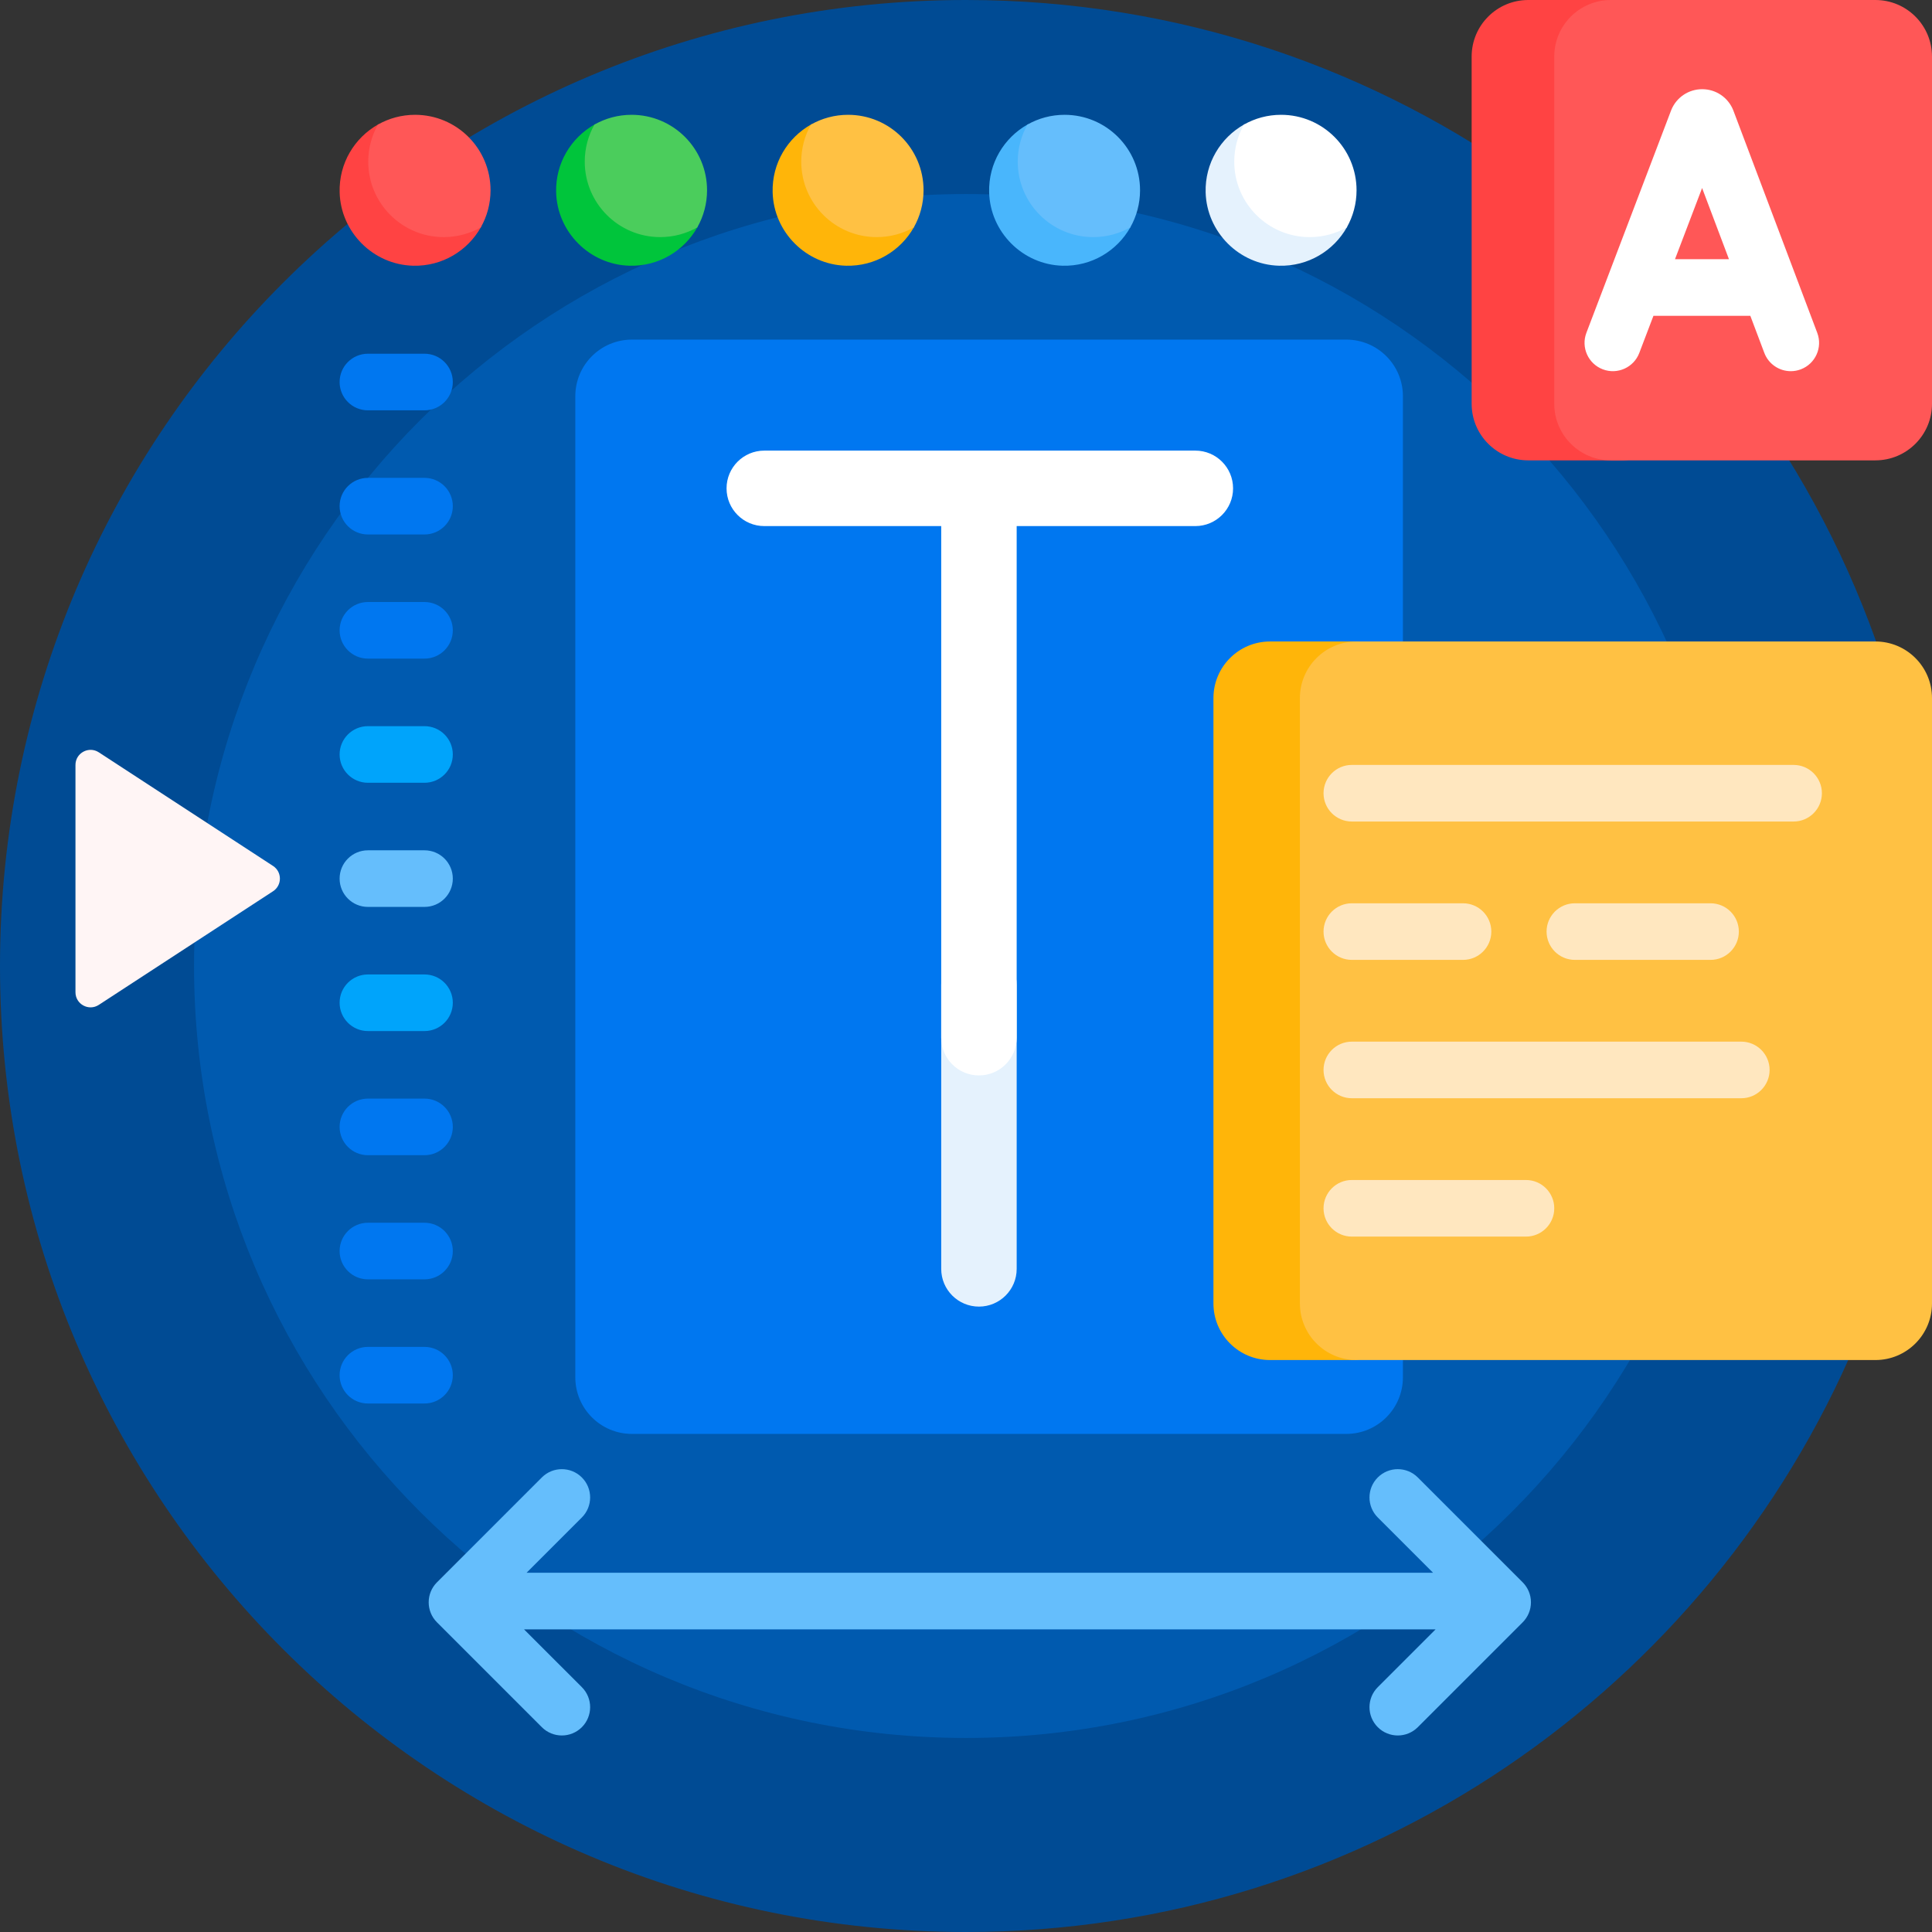 <svg id="Capa_1" enable-background="new 0 0 512 512" height="512" viewBox="0 0 512 512" width="512" xmlns="http://www.w3.org/2000/svg"><rect x="0" y="0" width="512" height="512" fill="#333333" stroke="none"/><g><path d="m496.149 256c0 31.772-5.788 62.193-16.367 90.264-1.19 3.158 13.41 6.286 12.101 9.383-38.864 91.882-129.844 156.353-235.883 156.353-141.385 0-256-114.615-256-256s114.615-256 256-256c112.906 0 208.74 73.092 242.767 174.54 1.159 3.454-13.606 6.941-12.592 10.46 6.494 22.544 9.974 46.365 9.974 71z" fill="#004b94"/><path d="m460.577 256c0 112.985-91.592 204.577-204.577 204.577s-204.577-91.592-204.577-204.577 91.592-204.577 204.577-204.577 204.577 91.592 204.577 204.577z" fill="#005aaf"/><path d="m356.787 380h-189.324c-8.284 0-15-6.716-15-15v-260c0-8.284 6.716-15 15-15h189.324c8.284 0 15 6.716 15 15v260c0 8.284-6.716 15-15 15z" fill="#0077f0"/><path d="m357.984 360.426h-21.41c-8.284 0-15-6.716-15-15v-160.426c0-8.284 6.716-15 15-15h21.41c8.284 0 15 6.716 15 15v160.426c0 8.285-6.716 15-15 15z" fill="#ffb509"/><path d="m497 360.426h-137.511c-8.284 0-15-6.716-15-15v-160.426c0-8.284 6.716-15 15-15h137.511c8.284 0 15 6.716 15 15v160.426c0 8.285-6.716 15-15 15z" fill="#ffc143"/><path d="m411.895 320.213c0 4.143-3.358 7.5-7.5 7.5h-46.144c-4.142 0-7.5-3.357-7.5-7.5 0-4.142 3.358-7.5 7.5-7.5h46.144c4.142 0 7.5 3.358 7.5 7.5zm49.568-44.167h-103.212c-4.142 0-7.5 3.358-7.5 7.5s3.358 7.5 7.5 7.5h103.212c4.142 0 7.5-3.358 7.5-7.5s-3.358-7.5-7.5-7.5zm-103.212-21.666h29.465c4.142 0 7.5-3.358 7.5-7.5s-3.358-7.5-7.5-7.5h-29.465c-4.142 0-7.5 3.358-7.5 7.5s3.358 7.5 7.5 7.5zm95.06 0c4.142 0 7.5-3.358 7.5-7.5s-3.358-7.5-7.5-7.5h-35.953c-4.142 0-7.5 3.358-7.5 7.5s3.358 7.5 7.5 7.5zm22.011-51.667h-117.071c-4.142 0-7.5 3.358-7.5 7.5 0 4.143 3.358 7.5 7.5 7.5h117.071c4.142 0 7.5-3.357 7.5-7.5 0-4.142-3.358-7.5-7.5-7.5z" fill="#ffe7bf"/><path d="m444.472 15v92c0 8.284-6.716 15-15 15h-24.472c-8.284 0-15-6.716-15-15v-92c0-8.284 6.716-15 15-15h24.472c8.284 0 15 6.716 15 15z" fill="#ff4343"/><path d="m512 15v92c0 8.284-6.716 15-15 15h-70.105c-8.284 0-15-6.716-15-15v-92c0-8.284 6.716-15 15-15h70.105c8.284 0 15 6.716 15 15z" fill="#ff5757"/><path d="m269.431 261v75.264c0 5.522-4.478 10-10 10-5.523 0-10-4.478-10-10v-75.264c0-5.522 4.477-10 10-10 5.522 0 10 4.478 10 10z" fill="#e5f2fd"/><path d="m120 232.841c0 4.142-3.358 7.5-7.5 7.5h-15c-4.142 0-7.5-3.358-7.5-7.5 0-4.143 3.358-7.5 7.5-7.5h15c4.142 0 7.5 3.357 7.5 7.5z" fill="#65befc"/><path d="m112.5 273.241h-15c-4.142 0-7.5-3.358-7.5-7.5 0-4.142 3.358-7.5 7.5-7.5h15c4.142 0 7.5 3.358 7.5 7.5 0 4.142-3.358 7.5-7.5 7.5zm7.5-73.3c0-4.142-3.358-7.5-7.5-7.5h-15c-4.142 0-7.5 3.358-7.5 7.5 0 4.142 3.358 7.5 7.5 7.5h15c4.142 0 7.5-3.358 7.5-7.5z" fill="#00a4fb"/><path d="m112.5 174.541h-15c-4.142 0-7.5-3.358-7.5-7.5 0-4.142 3.358-7.5 7.5-7.5h15c4.142 0 7.5 3.358 7.5 7.5 0 4.142-3.358 7.5-7.5 7.5zm7.5-40.4c0-4.142-3.358-7.5-7.5-7.5h-15c-4.142 0-7.5 3.358-7.5 7.5 0 4.142 3.358 7.5 7.5 7.5h15c4.142 0 7.5-3.358 7.5-7.5zm0-32.9c0-4.142-3.358-7.5-7.5-7.5h-15c-4.142 0-7.5 3.358-7.5 7.5 0 4.142 3.358 7.5 7.5 7.5h15c4.142 0 7.5-3.358 7.5-7.5zm0 263.2c0-4.142-3.358-7.5-7.5-7.5h-15c-4.142 0-7.5 3.358-7.5 7.5 0 4.142 3.358 7.5 7.5 7.5h15c4.142 0 7.5-3.358 7.5-7.5zm0-32.9c0-4.142-3.358-7.5-7.5-7.5h-15c-4.142 0-7.5 3.358-7.5 7.5 0 4.142 3.358 7.5 7.5 7.5h15c4.142 0 7.5-3.358 7.5-7.5zm0-32.9c0-4.142-3.358-7.5-7.5-7.5h-15c-4.142 0-7.5 3.358-7.5 7.5 0 4.142 3.358 7.5 7.5 7.5h15c4.142 0 7.5-3.358 7.5-7.5z" fill="#0077f0"/><path d="m405.719 424.63c0 1.989-.79 3.896-2.197 5.304l-27.79 27.789c-1.464 1.464-3.384 2.196-5.303 2.196-1.92 0-3.839-.732-5.304-2.197-2.929-2.929-2.929-7.678.001-10.606l15.323-15.322h-241.574l15.323 15.322c2.929 2.93 2.929 7.678 0 10.607-1.464 1.464-3.384 2.196-5.303 2.196s-3.839-.732-5.303-2.196l-27.789-27.789c-2.929-2.93-2.929-7.678 0-10.607l27.789-27.789c2.929-2.928 7.678-2.928 10.606 0 2.929 2.93 2.929 7.678 0 10.607l-14.649 14.648h240.226l-14.649-14.648c-2.93-2.929-2.93-7.678-.001-10.606 2.93-2.93 7.679-2.929 10.606-.001l27.79 27.789c1.407 1.406 2.198 3.314 2.198 5.303z" fill="#65befc"/><path d="m326.777 129.418c0 5.522-4.478 10-10 10h-47.347v135.582c0 5.522-4.478 10-10 10-5.523 0-10-4.478-10-10v-135.582h-46.885c-5.523 0-10-4.478-10-10s4.477-10 10-10h114.231c5.524 0 10.001 4.478 10.001 10zm154.817-41.203-22.223-58.888c-.026-.069-.054-.139-.082-.208-1.372-3.331-4.584-5.481-8.187-5.481h-.012c-3.606.004-6.818 2.164-8.184 5.502-.022.057-.045.113-.066.17l-22.427 58.885c-1.475 3.87.469 8.203 4.34 9.678 3.864 1.474 8.203-.468 9.678-4.34l3.746-9.835h25.679l3.704 9.814c1.133 3.003 3.987 4.854 7.018 4.854.88 0 1.775-.156 2.647-.485 3.876-1.463 5.832-5.79 4.369-9.666zm-37.704-19.518 7.186-18.867 7.12 18.867z" fill="#fff"/><path d="m72.361 236.191-46.176 30.114c-2.661 1.735-6.185-.174-6.185-3.351v-60.229c0-3.177 3.524-5.085 6.185-3.351l46.176 30.114c2.42 1.58 2.42 5.125 0 6.703z" fill="#fff5f5"/><path d="m299.57 60.214c-3.509 6.241-10.27 10.409-17.986 10.205-10.556-.278-19.174-8.897-19.452-19.453-.203-7.716 3.964-14.476 10.205-17.985.348-.196.741.165.589.534-1.07 2.6-1.608 5.475-1.479 8.49.442 10.286 8.812 18.656 19.098 19.098 3.015.13 5.89-.408 8.49-1.479.37-.151.731.242.535.59z" fill="#49b6fc"/><path d="m302.125 50.426c0 3.573-.937 6.928-2.579 9.831-2.903 1.642-6.258 2.579-9.831 2.579-11.046 0-20-8.954-20-20 0-3.573.937-6.928 2.579-9.831 2.903-1.642 6.258-2.579 9.831-2.579 11.046 0 20 8.955 20 20z" fill="#65befc"/><path d="m242.195 60.214c-3.509 6.241-10.27 10.409-17.986 10.205-10.556-.278-19.174-8.897-19.452-19.453-.203-7.716 3.964-14.476 10.205-17.985.348-.196.741.165.589.534-1.07 2.6-1.608 5.475-1.479 8.49.442 10.286 8.812 18.656 19.098 19.098 3.015.13 5.89-.408 8.49-1.479.37-.151.731.242.535.59z" fill="#ffb509"/><path d="m244.75 50.426c0 3.573-.937 6.928-2.579 9.831-2.903 1.642-6.258 2.579-9.831 2.579-11.046 0-20-8.954-20-20 0-3.573.937-6.928 2.579-9.831 2.903-1.642 6.258-2.579 9.831-2.579 11.046 0 20 8.955 20 20z" fill="#ffc143"/><path d="m356.945 60.214c-3.509 6.241-10.27 10.409-17.986 10.205-10.556-.278-19.174-8.897-19.452-19.453-.203-7.716 3.964-14.476 10.205-17.985.348-.196.741.165.589.534-1.07 2.6-1.608 5.475-1.479 8.49.442 10.286 8.812 18.656 19.098 19.098 3.015.13 5.89-.408 8.49-1.479.37-.151.731.242.535.59z" fill="#e5f2fd"/><path d="m359.5 50.426c0 3.573-.937 6.928-2.579 9.831-2.903 1.642-6.258 2.579-9.831 2.579-11.046 0-20-8.954-20-20 0-3.573.937-6.928 2.579-9.831 2.903-1.642 6.258-2.579 9.831-2.579 11.046 0 20 8.955 20 20z" fill="#fff"/><path d="m184.82 60.214c-3.509 6.241-10.27 10.409-17.986 10.205-10.556-.278-19.174-8.897-19.452-19.453-.203-7.716 3.964-14.476 10.205-17.985.348-.196.741.165.589.534-1.07 2.6-1.608 5.475-1.479 8.49.442 10.286 8.812 18.656 19.098 19.098 3.015.13 5.89-.408 8.49-1.479.37-.151.731.242.535.59z" fill="#00c53b"/><path d="m187.375 50.426c0 3.573-.937 6.928-2.579 9.831-2.903 1.642-6.258 2.579-9.831 2.579-11.046 0-20-8.954-20-20 0-3.573.937-6.928 2.579-9.831 2.903-1.642 6.258-2.579 9.831-2.579 11.046 0 20 8.955 20 20z" fill="#4bcd5c"/><path d="m127.445 60.214c-3.509 6.241-10.27 10.409-17.986 10.205-10.556-.278-19.174-8.897-19.452-19.453-.203-7.716 3.964-14.476 10.205-17.985.348-.196.741.165.589.534-1.07 2.6-1.608 5.475-1.479 8.49.442 10.286 8.812 18.656 19.098 19.098 3.015.13 5.89-.408 8.49-1.479.37-.151.731.242.535.59z" fill="#ff4343"/><path d="m130 50.426c0 3.573-.937 6.928-2.579 9.831-2.903 1.642-6.258 2.579-9.831 2.579-11.046 0-20-8.954-20-20 0-3.573.937-6.928 2.579-9.831 2.903-1.642 6.258-2.579 9.831-2.579 11.046 0 20 8.955 20 20z" fill="#ff5757"/></g></svg>